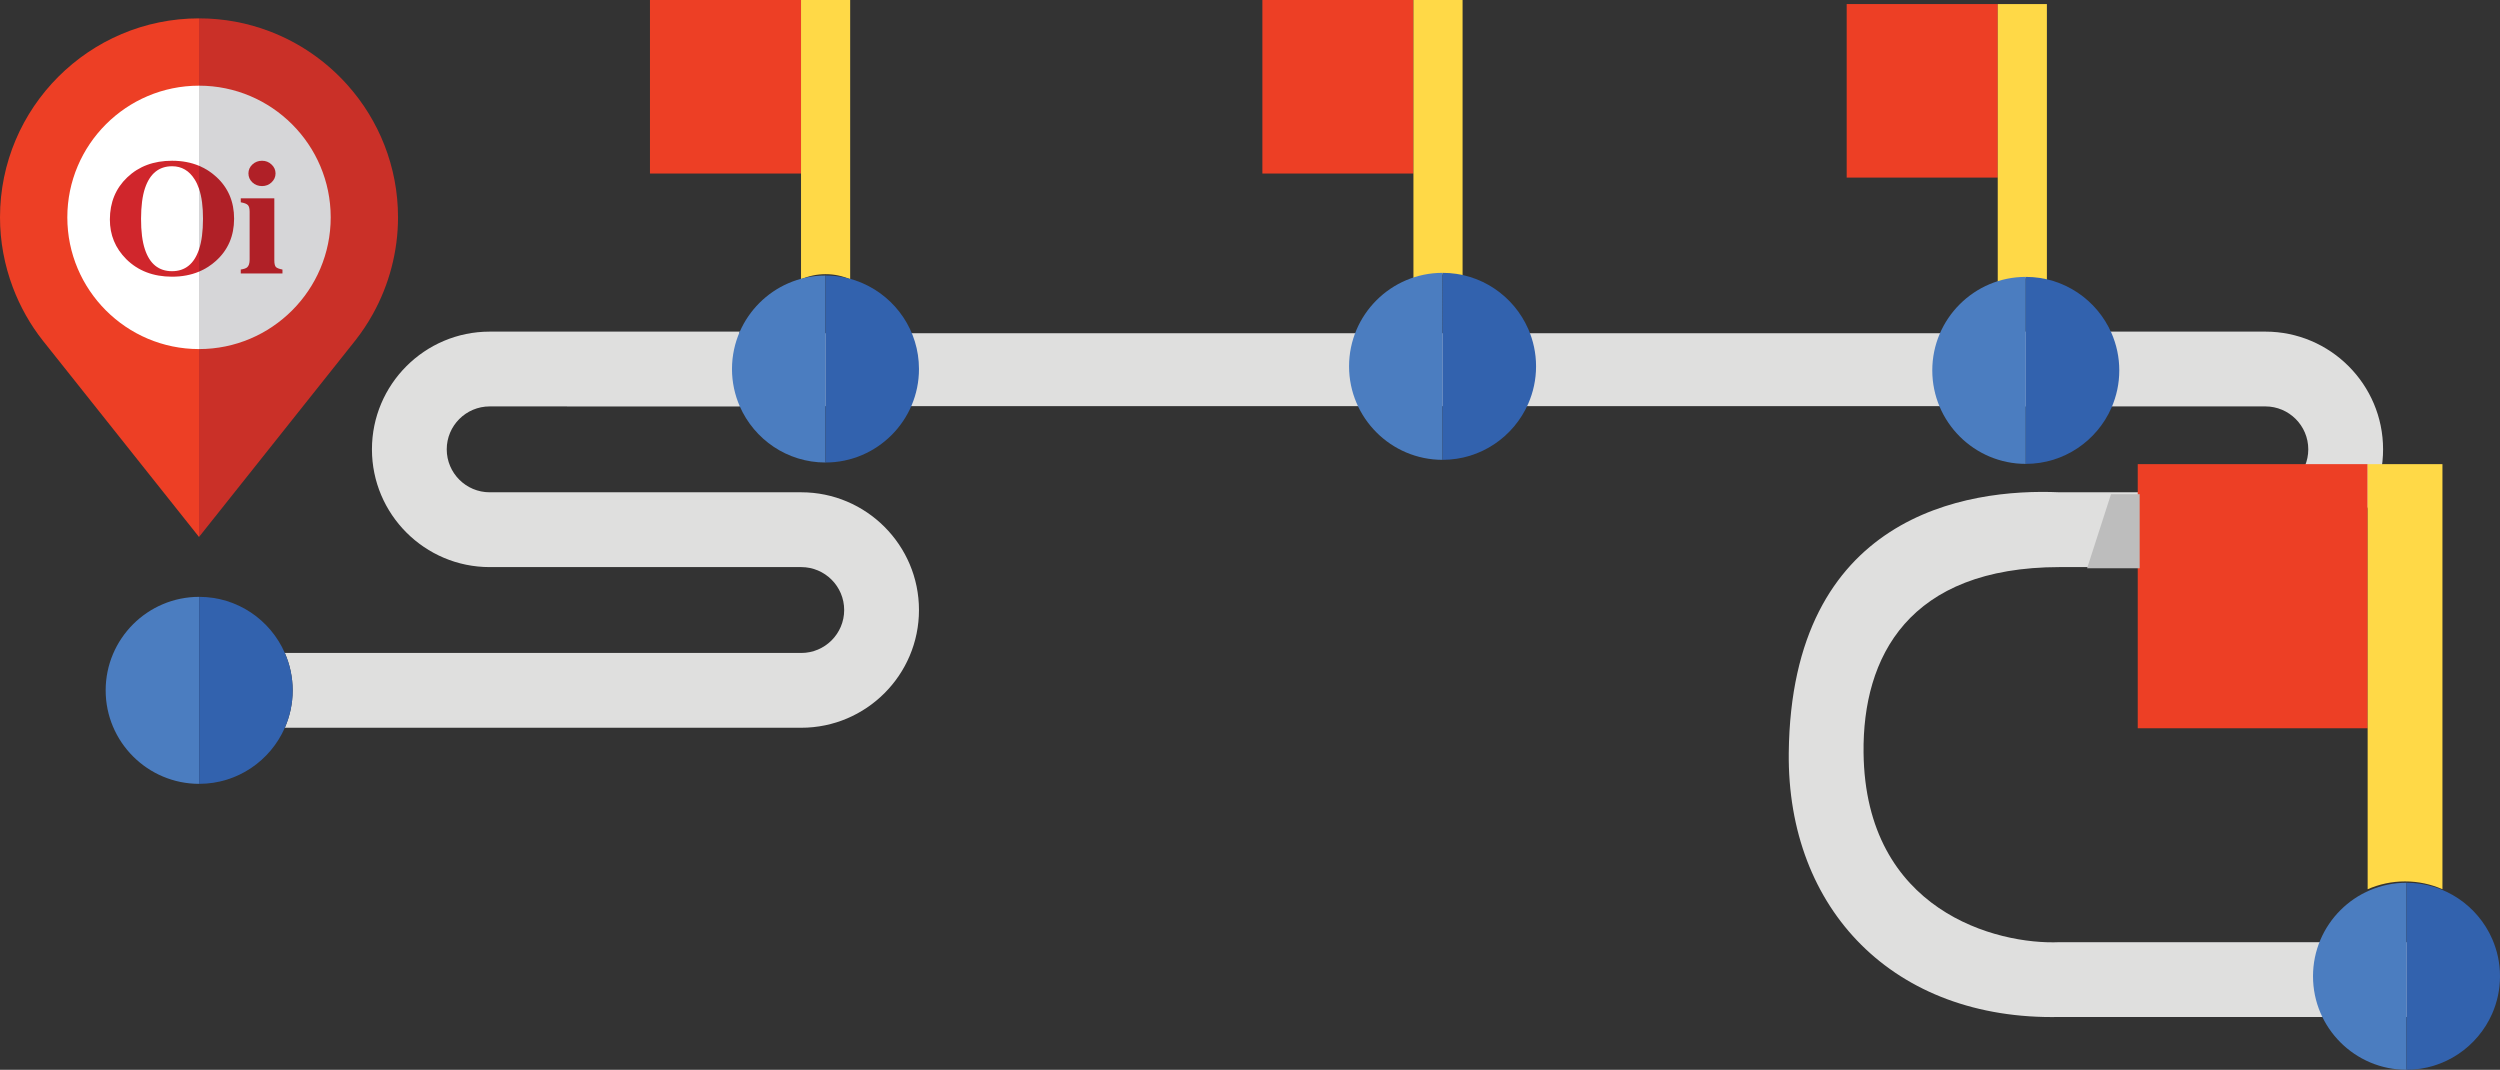 <?xml version="1.0" encoding="utf-8"?>
<!-- Generator: Adobe Illustrator 16.0.3, SVG Export Plug-In . SVG Version: 6.00 Build 0)  -->
<!DOCTYPE svg PUBLIC "-//W3C//DTD SVG 1.1//EN" "http://www.w3.org/Graphics/SVG/1.1/DTD/svg11.dtd">
<svg version="1.1" id="Layer_1" xmlns="http://www.w3.org/2000/svg" xmlns:xlink="http://www.w3.org/1999/xlink" x="0px" y="0px"
	 width="767.458px" height="328.402px" viewBox="0 0 767.458 328.402" enable-background="new 0 0 767.458 328.402"
	 xml:space="preserve">
<rect x="0" y="0" width="767.458" height="328.402" fill="#333333" stroke="none"/>
<rect x="174.067" y="102.296" fill="#DFDFDE" width="453.817" height="22.38"/>
<g>
	<defs>
		<rect id="SVGID_1_" width="767.458" height="328.402"/>
	</defs>
	<clipPath id="SVGID_2_">
		<use xlink:href="#SVGID_1_"  overflow="visible"/>
	</clipPath>
	<path clip-path="url(#SVGID_2_)" fill="#DFDFDE" d="M245.968,151.124h-95.646c-7.267,0-13.182-5.914-13.182-13.182
		s5.915-13.18,13.182-13.18h76.788c-1.542-3.52-2.402-7.401-2.402-11.48c0-4.081,0.86-7.962,2.402-11.48h-76.788
		c-19.931,0-36.143,16.212-36.143,36.141c0,19.928,16.212,36.144,36.143,36.144h95.646c7.268,0,13.181,5.91,13.181,13.179
		s-5.913,13.182-13.181,13.182H87.437c1.541,3.517,2.404,7.399,2.404,11.48s-0.863,7.963-2.404,11.48h158.531
		c19.929,0,36.143-16.215,36.143-36.143C282.111,167.335,265.897,151.124,245.968,151.124"/>
</g>
<rect x="199.527" fill="#ED3F25" width="46.373" height="53.273"/>
<g>
	<defs>
		<rect id="SVGID_3_" width="767.458" height="328.402"/>
	</defs>
	<clipPath id="SVGID_4_">
		<use xlink:href="#SVGID_3_"  overflow="visible"/>
	</clipPath>
	<path clip-path="url(#SVGID_4_)" fill="#FFD947" d="M260.986,85.739V0h-15.085v85.739c2.311-1.013,4.862-1.578,7.542-1.578
		C256.125,84.161,258.675,84.726,260.986,85.739"/>
</g>
<rect x="387.529" fill="#ED3F25" width="46.373" height="53.273"/>
<g>
	<defs>
		<rect id="SVGID_5_" width="767.458" height="328.402"/>
	</defs>
	<clipPath id="SVGID_6_">
		<use xlink:href="#SVGID_5_"  overflow="visible"/>
	</clipPath>
	<path clip-path="url(#SVGID_6_)" fill="#FFD947" d="M448.988,85.739V0h-15.086v85.739c2.312-1.013,4.863-1.578,7.543-1.578
		C444.126,84.161,446.677,84.726,448.988,85.739"/>
</g>
<rect x="566.902" y="1.243" fill="#ED3F25" width="46.373" height="53.273"/>
<g>
	<defs>
		<rect id="SVGID_7_" width="767.458" height="328.402"/>
	</defs>
	<clipPath id="SVGID_8_">
		<use xlink:href="#SVGID_7_"  overflow="visible"/>
	</clipPath>
	<path clip-path="url(#SVGID_8_)" fill="#FFD947" d="M628.361,86.982V1.243h-15.086v85.739c2.311-1.013,4.863-1.578,7.543-1.578
		S626.048,85.969,628.361,86.982"/>
	<path clip-path="url(#SVGID_8_)" fill="#4B7DC0" d="M227.11,124.762c4.44,10.124,14.552,17.221,26.3,17.221V84.58
		c-4.081,0-7.963,0.862-11.481,2.402c-6.61,2.895-11.921,8.21-14.819,14.82c-1.542,3.517-2.402,7.398-2.402,11.479
		C224.708,117.36,225.568,121.242,227.11,124.762"/>
	<path clip-path="url(#SVGID_8_)" fill="#3262AE" d="M253.41,141.983c15.825,0,28.701-12.876,28.701-28.701
		c0-11.747-7.094-21.858-17.221-26.3c-3.517-1.54-7.399-2.402-11.48-2.402V141.983z"/>
	<path clip-path="url(#SVGID_8_)" fill="#4B7DC0" d="M32.437,211.926c0,15.825,12.876,28.701,28.701,28.701v-57.403
		C45.312,183.224,32.437,196.1,32.437,211.926"/>
	<path clip-path="url(#SVGID_8_)" fill="#3262AE" d="M87.437,200.445C83,190.319,72.884,183.224,61.14,183.224v57.404
		c11.744,0,21.86-7.096,26.297-17.222c1.541-3.518,2.404-7.399,2.404-11.48C89.841,207.846,88.978,203.963,87.437,200.445"/>
	<path clip-path="url(#SVGID_8_)" fill="#DFDFDE" d="M632.257,151.124c-28.842-1.3-82.34,7.182-83.137,79.966
		c-0.525,48.07,32.238,82.174,83.137,81.107h126.051c-1.543-3.519-2.404-7.4-2.404-11.481c0-4.08,0.861-7.963,2.404-11.481H632.257
		c-19.227,0.842-59.611-9.51-60.176-58.145c-0.342-29.413,13.803-56.948,60.176-57.004h63.166c19.93,0,36.143-16.216,36.143-36.144
		c0-19.929-16.213-36.141-36.143-36.141h-76.789c1.543,3.519,2.402,7.399,2.402,11.48c0,4.079-0.859,7.961-2.402,11.48h76.789
		c7.268,0,13.18,5.912,13.18,13.18s-5.912,13.182-13.18,13.182H632.257z"/>
	<path clip-path="url(#SVGID_8_)" fill="#4B7DC0" d="M414.14,112.459c0,15.825,12.877,28.701,28.701,28.701V83.757
		C427.017,83.757,414.14,96.633,414.14,112.459"/>
	<path clip-path="url(#SVGID_8_)" fill="#3262AE" d="M469.14,100.978c-4.438-10.126-14.551-17.221-26.295-17.221v57.404
		c11.744,0,21.857-7.096,26.295-17.222c1.543-3.518,2.404-7.399,2.404-11.48C471.544,108.379,470.683,104.497,469.14,100.978"/>
	<path clip-path="url(#SVGID_8_)" fill="#CA3028" d="M61.094,43.956c12.556,0,22.775,10.212,22.775,22.774
		c0,12.556-10.219,22.775-22.775,22.775v75.335l36-45.261l11.935-15.008c2.024-2.562,3.827-5.277,5.405-8.116
		c5.037-9.046,7.753-19.317,7.753-29.726c0-15.6-5.882-29.854-15.539-40.659c-6.49-7.267-14.695-12.978-23.966-16.492
		C75.965,7.034,68.69,5.637,61.094,5.637V43.956z"/>
	<path clip-path="url(#SVGID_8_)" fill="#ED3F25" d="M0,66.731c0,7.383,1.376,14.697,3.967,21.558
		c2.211,5.844,5.302,11.365,9.214,16.312l6.618,8.317l41.295,51.921V89.505c-12.559,0-22.775-10.22-22.775-22.774
		c0-12.563,10.216-22.775,22.775-22.775V5.638C27.405,5.638,0,33.042,0,66.731"/>
	<path clip-path="url(#SVGID_8_)" fill="#D6D6D8" d="M101.522,66.731c0-22.302-18.139-40.43-40.428-40.43v80.86
		C83.383,107.161,101.522,89.019,101.522,66.731"/>
	<path clip-path="url(#SVGID_8_)" fill="#FFFFFF" d="M61.094,26.301c-22.294,0-40.428,18.128-40.428,40.43
		c0,22.287,18.134,40.43,40.428,40.43V26.301z"/>
</g>
<g>
	<defs>
		<path id="SVGID_9_" d="M61.094,57.933c0.826,2.439,1.233,5.516,1.224,9.23c-0.009,3.863-0.413,7.001-1.224,9.407v6.818
			c1.902-0.797,3.636-1.9,5.203-3.312c3.7-3.334,5.551-7.635,5.566-12.896c0.011-5.264-1.819-9.57-5.502-12.917
			c-1.577-1.44-3.332-2.564-5.267-3.372V57.933z"/>
	</defs>
	<clipPath id="SVGID_10_">
		<use xlink:href="#SVGID_9_"  overflow="visible"/>
	</clipPath>
	<rect x="61.094" y="50.893" clip-path="url(#SVGID_10_)" fill="#B02027" width="10.78" height="32.495"/>
</g>
<g>
	<defs>
		<rect id="SVGID_11_" width="767.458" height="328.402"/>
	</defs>
	<clipPath id="SVGID_12_">
		<use xlink:href="#SVGID_11_"  overflow="visible"/>
	</clipPath>
	<path clip-path="url(#SVGID_12_)" fill="#D0262C" d="M52.792,49.348c-5.593,0-10.176,1.707-13.73,5.104
		c-3.54,3.365-5.316,7.674-5.331,12.92c-0.006,4.76,1.667,8.816,5.035,12.187c3.614,3.576,8.282,5.37,14.016,5.383h0.028
		c3.048,0,5.809-0.517,8.284-1.554v-6.817c-0.003,0.009-0.005,0.018-0.008,0.025c-1.499,4.437-4.265,6.655-8.269,6.655h-0.03
		c-4.052-0.01-6.822-2.234-8.292-6.689c-0.806-2.396-1.203-5.543-1.193-9.438c0.017-3.832,0.408-6.942,1.206-9.337
		c1.512-4.5,4.294-6.751,8.334-6.751h0.022c2.927,0.008,5.221,1.363,6.914,4.073c0.518,0.821,0.957,1.763,1.316,2.824v-7.04
		c-2.454-1.023-5.197-1.54-8.23-1.545H52.792"/>
	<path clip-path="url(#SVGID_12_)" fill="#B02027" d="M80.442,49.349c-1.162,0-2.143,0.382-2.962,1.146
		c-0.806,0.751-1.215,1.663-1.215,2.74c0,1.076,0.409,1.995,1.215,2.76c0.819,0.754,1.8,1.126,2.962,1.126
		c1.132,0,2.105-0.372,2.908-1.126c0.816-0.765,1.237-1.684,1.237-2.76c-0.005-1.077-0.421-1.989-1.237-2.74
		C82.547,49.731,81.574,49.349,80.442,49.349 M84.215,60.888H73.91v1.219c1.083,0.18,1.81,0.458,2.175,0.832
		c0.363,0.36,0.547,1.045,0.547,2.053v14.718c0,1.14-0.257,1.932-0.777,2.37c-0.351,0.293-0.998,0.514-1.945,0.662v1.197h12.801
		v-1.197c-0.969-0.177-1.622-0.425-1.971-0.733c-0.348-0.313-0.525-1.013-0.525-2.101V60.888z"/>
	<path clip-path="url(#SVGID_12_)" fill="#4B7DC0" d="M593.179,113.703c0,15.825,12.877,28.701,28.701,28.701V85.001
		C606.056,85.001,593.179,97.877,593.179,113.703"/>
	<path clip-path="url(#SVGID_12_)" fill="#3262AE" d="M648.181,102.221C643.744,92.095,633.628,85,621.884,85v57.404
		c11.744,0,21.859-7.095,26.297-17.221c1.541-3.519,2.404-7.4,2.404-11.481C650.585,109.623,649.722,105.74,648.181,102.221"/>
	<path clip-path="url(#SVGID_12_)" fill="#4B7DC0" d="M710.054,299.701c0,15.825,12.875,28.701,28.701,28.701v-57.403
		C722.929,270.999,710.054,283.875,710.054,299.701"/>
	<path clip-path="url(#SVGID_12_)" fill="#3262AE" d="M765.054,288.219c-4.438-10.126-14.553-17.221-26.297-17.221v57.403
		c11.744,0,21.859-7.095,26.297-17.221c1.543-3.518,2.404-7.399,2.404-11.48C767.458,295.621,766.597,291.737,765.054,288.219"/>
</g>
<rect x="656.248" y="142.481" fill="#ED3F25" width="70.582" height="81.084"/>
<g>
	<defs>
		<rect id="SVGID_13_" width="767.458" height="328.402"/>
	</defs>
	<clipPath id="SVGID_14_">
		<use xlink:href="#SVGID_13_"  overflow="visible"/>
	</clipPath>
	<path clip-path="url(#SVGID_14_)" fill="#FFD947" d="M749.791,272.98V142.481H726.83V272.98c3.518-1.541,7.4-2.403,11.48-2.403
		C742.392,270.577,746.273,271.439,749.791,272.98"/>
</g>
<polygon fill="#BDBDBD" points="656.841,151.714 656.841,174.444 640.708,174.444 648.041,151.714 "/>
</svg>
